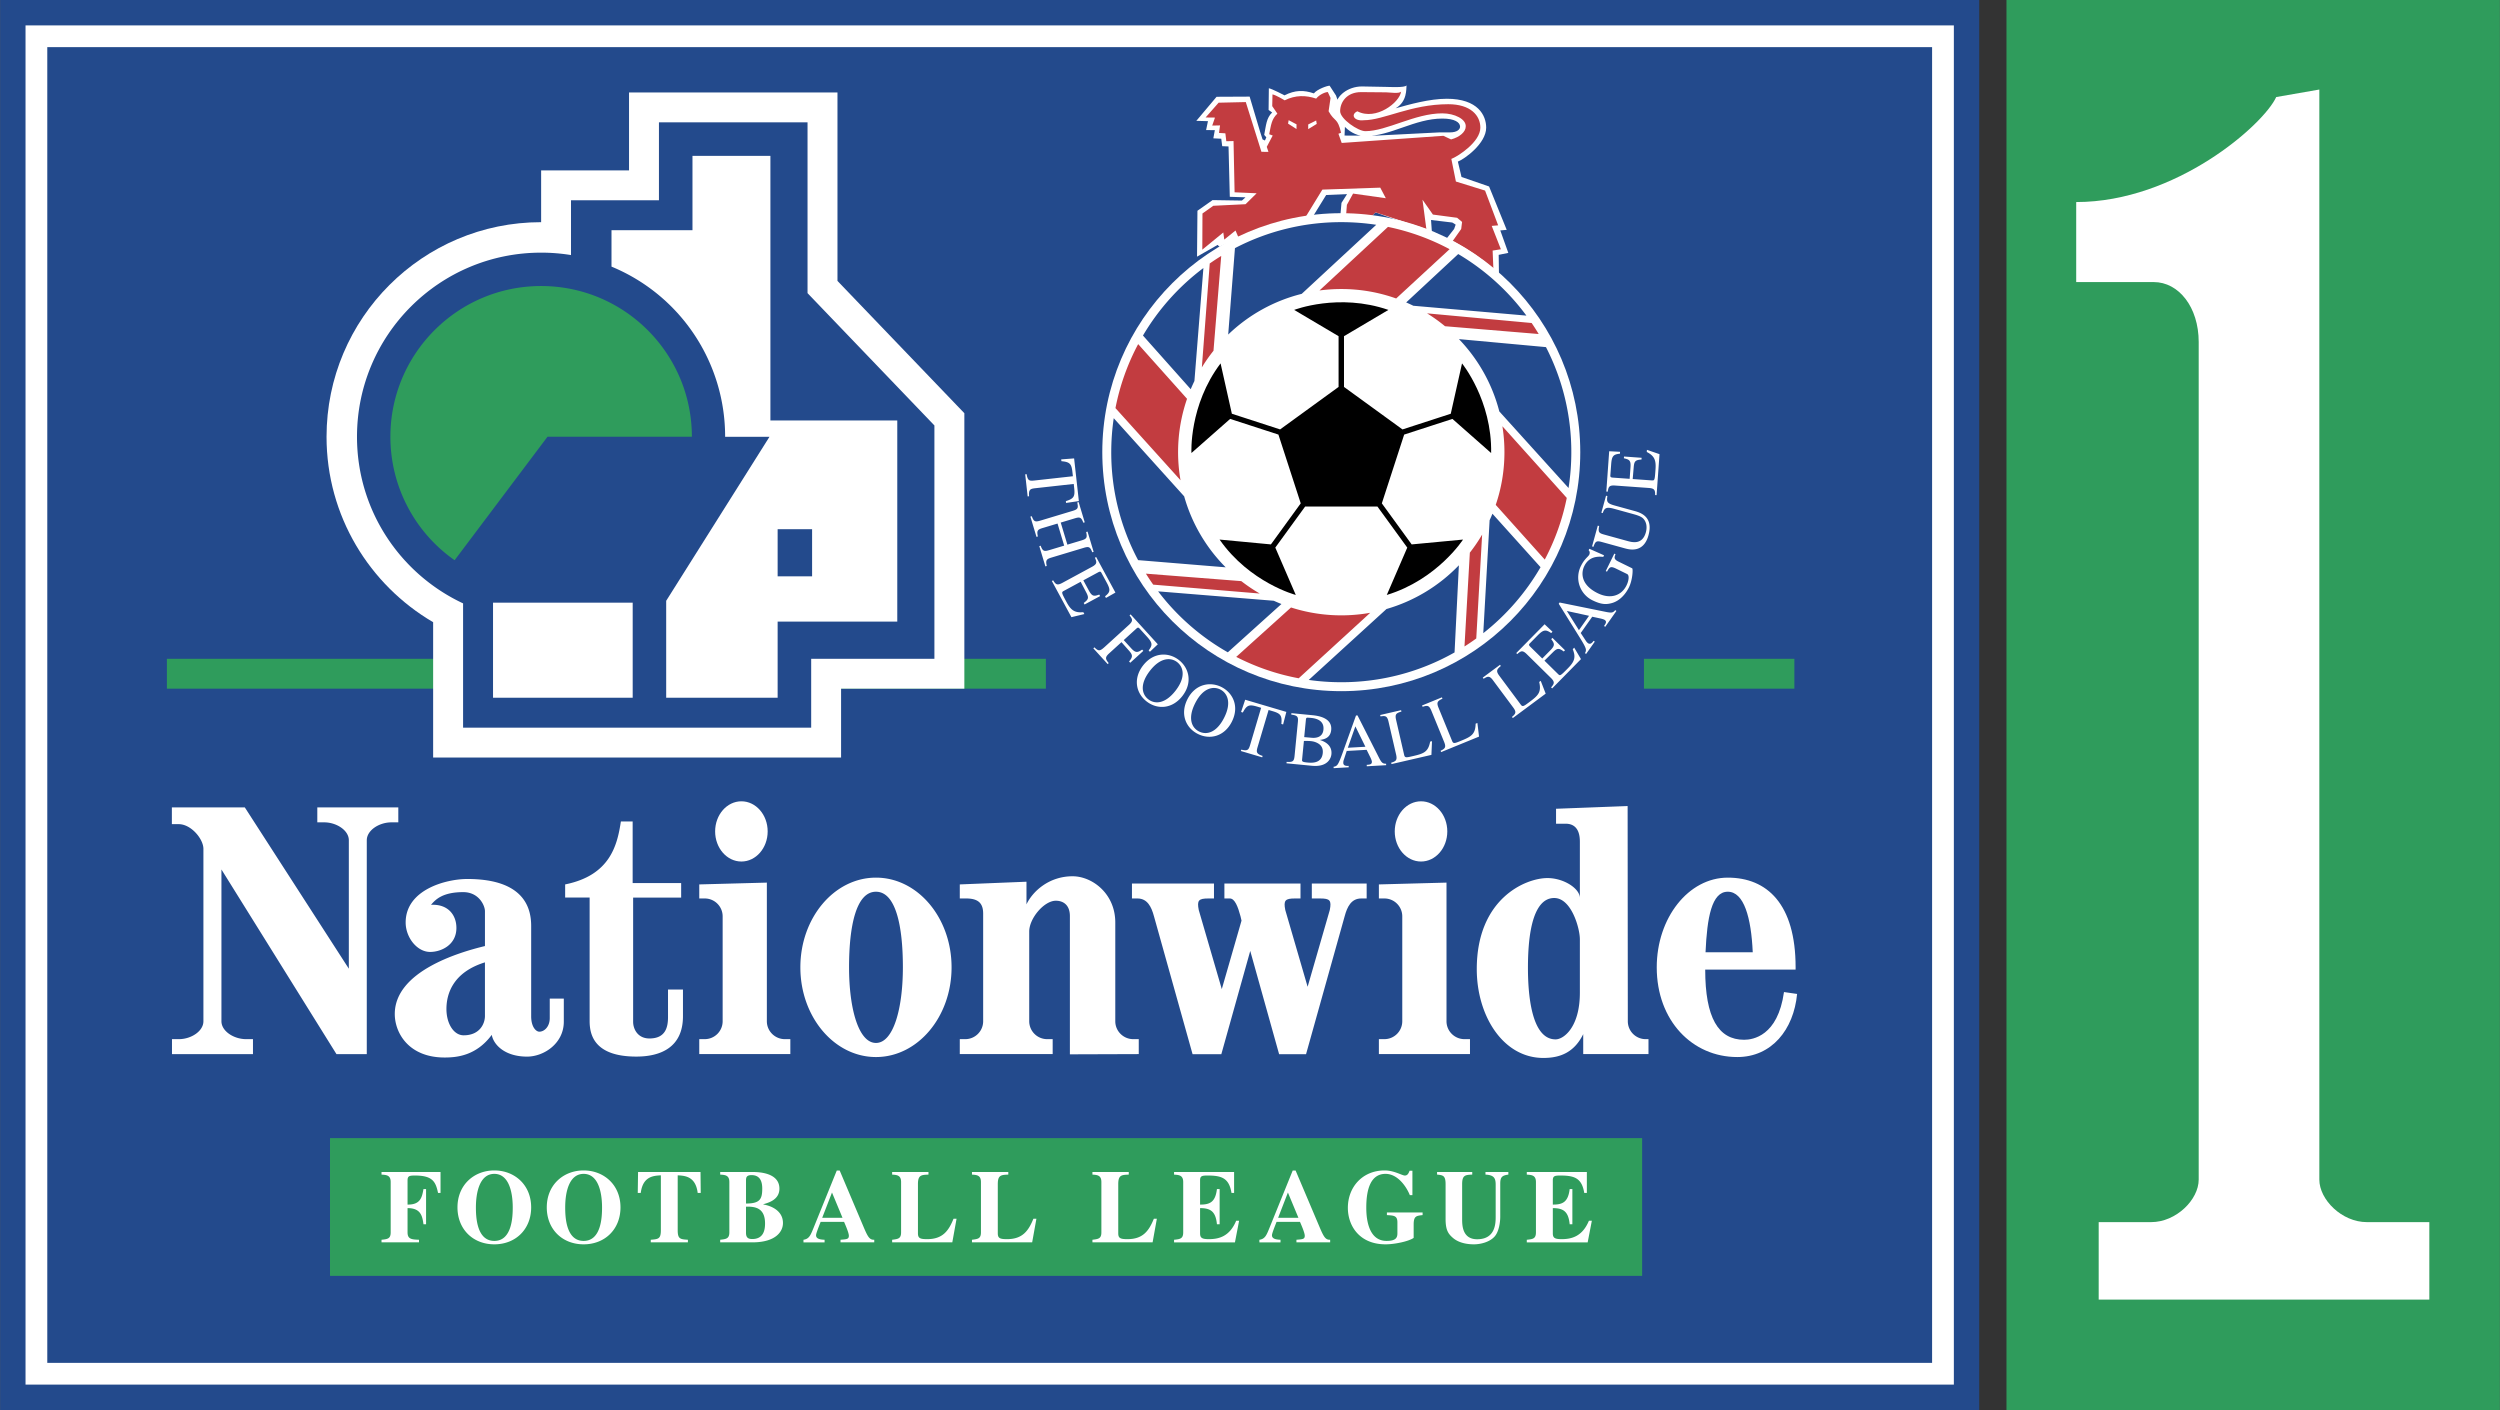 <svg xmlns="http://www.w3.org/2000/svg" width="2500" height="1410" viewBox="0 0 212.599 119.921"><rect x="0" y="0" width="212.599" height="119.921" fill="#333333" stroke="none"/><path fill="#234a8c" d="M0 0h168.321v119.921H0z"/><path fill="#fff" d="M4.008 4.007h160.304v111.907H4.008V4.007l-1.85-1.849v115.605h164.005V2.158H2.158z"/><path fill="#2f9c5c" d="M28.054 96.8H139.65v11.715H28.054zM14.181 56.03h74.758v2.543H14.181zM139.805 56.03h12.792v2.543h-12.792z"/><path d="M36.825 52.917c-5.416-3.167-9.066-9.042-9.066-15.769 0-10.08 8.171-18.252 18.251-18.252V14.49h7.476V7.862h17.728v16.03l10.791 11.251v23.43H71.521v5.858H36.825V52.917z" fill="#fff"/><path d="M39.372 51.318v10.569h29.606V56.03h10.48V36.184l-10.79-11.252V10.405H56.03v6.628h-7.48v4.66a15.747 15.747 0 0 0-2.541-.205c-8.649 0-15.66 7.011-15.66 15.66.001 6.277 3.689 11.672 9.023 14.17z" fill="#234a8c"/><path d="M51.995 22.676a15.63 15.63 0 0 1 9.664 14.472h3.773l-8.786 13.95v8.247h9.479V45.009h2.931v4.008h-2.931v3.853H76.3V35.761H65.51V13.256h-6.628v6.32h-6.887v3.1zM41.919 51.255h11.878v8.089H41.919z" fill="#fff"/><path d="M38.652 47.647a12.805 12.805 0 0 1-5.462-10.5c0-7.081 5.74-12.82 12.82-12.82s12.821 5.739 12.821 12.82H46.55l-7.898 10.5z" fill="#2f9c5c"/><path d="M118.681 9.214c1.008-.582.896-1.662.932-1.951-.151.211-1.444.13-1.742.128 0 0-1.154-.03-2.05-.039-1.217 0-2.206.837-2.206 1.602 0 1.527 1.315 2.625 2.491 2.625 2.158 0 4.203-1.495 6.552-1.495 1.04 0 1.508.32 1.508.688 0 .21-.218.488-.863.488l-.928.002-5.521.28-2.513-.013.033-.777c-.563-.541-.832-1.292-.638-2.253 0 0-.001-.08-.124-.38l-.54-.831c-.199-.001-1.038.285-1.342.654-.866-.294-1.579-.294-2.5.165 0 0-1.03-.545-1.328-.602l-.022 1.847.302.214c-.497.47-.518 1.11-.675 1.906l.181.207-.12.27-.201-.093-.212-.662-.887-2.977-2.812.014-1.722 2.046.988.028-.157.758.743.004-.127.698.674.034.08.634.538.023.108 4.282 1.335.045-.305.275-2.494-.04-1.288.906-.035 3.906 1.749-1 .161.161 1.625-.765c.822-.327 4.031-1.461 6.276-1.742l1.171-1.897 1.776-.075-.472.742-.094 1.051c.574.007 2.205.023 2.631.109l.355-.354 4.802 1.753-.078-1.101 1.809.215.286.179-.132.37-.69.875s2.788 1.614 4.506 3.131l-.025-1.806.818-.168-.682-1.91.546-.049-1.499-3.688-2.345-.809-.31-1.307c.549-.207 2.408-1.53 2.408-2.89 0-1.029-.687-2.455-3.346-2.455-1.478.001-3.197.483-4.359.814z" fill="#fff"/><path d="M122.658 9.641c1.04 0 2.045.494 1.988 1.132-.004.425-.487.885-1.246 1.085l-.659-.307-8.643.607-.278-.783.226-.083c-.311-1.331-.524-.867-1.062-1.829 0 0 .113-.813.166-1.132l-.231-.501c-.199-.002-.692.188-.995.557-.866-.294-1.752-.313-2.674.146 0 0-.74-.449-1.038-.505l-.022.999.438.638c-.499.471-.537.957-.695 1.752l.298.11-.506.963.144.427-.597-.005-1.331-4.23-2.311.053-1.106 1.256.797.009-.235.68.665-.014-.087.64.541.033.079.673.615-.015.09 4.358 1.875.083-.943.93-2.743.134-.922.655-.013 3.077 1.785-1.462.084.604.954-.77.267.622c.822-.327 3.454-1.5 5.698-1.781l1.422-2.321 4.925-.166.472.9-2.784-.395-.527.958-.065.844c.572.006 1.722.062 2.148.147l.355-.354 4.32 1.425-.328-2.5.887 1.265 2.058.273.422.352-.075.602-.729 1.03s1.747.842 3.466 2.359l-.064-1.554.702-.111-.78-1.988.548-.047-1.113-2.957-2.481-.769-.387-1.924c.549-.208 2.467-1.434 2.467-2.659 0-1.029-.823-1.993-2.73-1.993-3.179 0-5.492 1.363-7.182 1.363-.848.098-1.142-.496-.548-.761 1.583.824 3.606-.756 3.722-1.682-.152.211-.981.072-1.279.07l-2.128-.019c-1.217 0-1.78.855-1.78 1.621 0 .66 1.527 1.701 2.143 1.701 1.829-.001 4.201-1.516 6.55-1.516z" fill="#c23c40"/><path fill="#fff" d="M111.251 10.584l.677-.338.047.293-.726.444zM110.257 10.575l-.669-.353-.052.292.718.46z"/><circle cx="114.063" cy="38.458" r="20.326" fill="#fff"/><path d="M94.857 34.709a19.452 19.452 0 0 1 1.931-5.442l4.157 4.652a13.883 13.883 0 0 0-.554 6.927l-5.534-6.137zM130.254 27.472c.208.306.408.618.598.936l-7.966-.662a13.71 13.71 0 0 0-1.529-1.096l8.897.822zM118.035 19.297a19.425 19.425 0 0 1 5.24 1.896l-4.545 4.193a13.842 13.842 0 0 0-4.667-.804c-.628 0-1.248.042-1.854.122l5.826-5.407zM133.241 42.348a19.459 19.459 0 0 1-1.872 5.244l-4.17-4.652c.481-1.406.741-2.914.741-4.482 0-.751-.059-1.488-.174-2.206l5.475 6.096zM125.543 54.302c-.327.238-.661.465-1.002.681l.456-7.979c.38-.486.731-1 1.045-1.535l-.499 8.833zM110.441 57.688a19.386 19.386 0 0 1-5.314-1.82l4.662-4.202a13.968 13.968 0 0 0 6.736.452l-6.084 5.57zM98.067 49.724a18.886 18.886 0 0 1-.62-.934l8.112.635c.497.386 1.021.739 1.569 1.055l-9.061-.756zM102.204 31.249c.3-.493.632-.967.99-1.417l.657-8.063c-.333.204-.657.417-.976.639l-.671 8.841z" fill="#c23c40"/><path d="M113.833 32.909v-4.316l-3.777-2.235s3.777-1.464 8.015 0l-3.777 2.235v4.316l4.975 3.614 4.105-1.333.958-4.282s2.559 3.139 2.476 7.622l-3.292-2.901-4.105 1.333-1.899 5.849 2.537 3.492 4.369-.412s-2.194 3.403-6.485 4.711l1.742-4.028-2.537-3.492h-6.15l-2.537 3.492 1.742 4.027s-3.915-1.034-6.483-4.711l4.368.412 2.536-3.492-1.898-5.849-4.105-1.333-3.292 2.901s-.226-4.044 2.478-7.623l.959 4.282 4.104 1.334 4.973-3.613z"/><path d="M96.783 47.639a19.472 19.472 0 0 1-2.284-9.181c0-.982.073-1.948.211-2.891l5.991 6.647a13.863 13.863 0 0 0 3.531 6.037l-7.449-.612zM104.413 55.48a19.639 19.639 0 0 1-5.928-5.185l9.838.8c.214.098.432.19.651.276l-4.561 4.109zM123.697 55.49a19.47 19.47 0 0 1-9.634 2.533c-.939 0-1.863-.066-2.767-.194l6.611-6.032a13.872 13.872 0 0 0 6.158-3.72l-.368 7.413zM131.011 48.241a19.69 19.69 0 0 1-4.872 5.611l.54-9.607c.085-.182.164-.366.24-.552l4.092 4.548zM110.697 24.993a13.85 13.85 0 0 0-6.252 3.461l.575-7.35a19.485 19.485 0 0 1 9.043-2.21c1.011 0 2.002.077 2.973.224l-6.339 5.875zM124.009 21.607a19.662 19.662 0 0 1 5.799 5.236l-9.615-.838a14.68 14.68 0 0 0-.61-.283l4.426-4.115zM131.472 29.522a19.493 19.493 0 0 1 2.156 8.936c0 1.037-.081 2.055-.236 3.047l-5.888-6.513a13.854 13.854 0 0 0-3.436-6.151l7.404.681zM97.196 28.539a19.655 19.655 0 0 1 5.14-5.742l-.764 9.609a14.5 14.5 0 0 0-.314.696l-4.062-4.563z" fill="#234a8c"/><path d="M87.389 42.221l-.209-1.878.122-.014c.092.583.241.585.716.533l3.218-.357-.038-.348c-.079-.708-.22-.868-.938-.932l-.018-.154 1.098-.083.403 3.629-1.088.159-.018-.154c.692-.213.788-.407.71-1.114l-.04-.348-3.288.365c-.437.048-.551.14-.51.682l-.12.014zM87.74 43.903c.181.514.325.497.79.357l2.683-.809c.458-.138.495-.243.394-.713l.118-.037.519 1.724-.117.035c-.18-.46-.282-.51-.723-.377l-1.202.362.565 1.878 1.202-.361c.459-.139.496-.244.395-.715l.118-.035.519 1.723-.118.036c-.18-.46-.282-.511-.722-.377l-2.753.829c-.409.124-.509.221-.394.714l-.117.035-.519-1.723.117-.036c.183.513.326.497.791.357l1.209-.364-.565-1.878-1.278.384c-.409.124-.508.22-.393.714l-.119.036-.52-1.724.12-.035zM91.112 52.491l-1.664-3.075.108-.059c.22.353.341.456.781.218l2.527-1.368c.45-.244.41-.398.246-.773l.107-.058 1.637 3.024-.806.457-.076-.142c.46-.36.471-.556.129-1.188l-.417-.769c-.064-.12-.101-.188-.295-.083l-1.264.684.475.876c.275.508.442.49.881.334l.07.13-1.321.715-.071-.131c.418-.315.452-.443.202-.919l-.463-.883-1.412.764c-.234.127-.24.13.219.979.385.711.71.904 1.42.843l.087.159-1.1.265zM96.014 56.26c.355-.419.298-.578-.024-.941l-.622-.704-1.048.954c-.359.327-.33.475-.036.828l-.09.083-1.22-1.341.091-.083c.345.341.469.333.863-.024l2.074-1.886c.378-.344.301-.484.052-.809l.091-.083 2.313 2.543-.672.637-.108-.119c.36-.459.324-.653-.16-1.186l-.592-.651c-.11-.12-.159-.136-.303-.005l-1.063.967.632.695c.357.392.532.392.934.113l.101.109-1.112 1.011-.101-.108zM100.248 56.131c-.838-.651-2.133-.706-3.045.47-.846 1.09-.621 2.339.306 3.059.926.718 2.193.628 3.038-.461.912-1.176.54-2.416-.299-3.068zm-.281 2.611c-.875 1.125-1.748 1.175-2.316.734-.568-.441-.735-1.3.139-2.426.904-1.166 1.794-1.139 2.316-.734.52.405.767 1.26-.139 2.426zM103.88 58.436c-.946-.481-2.229-.289-2.903 1.038-.624 1.229-.166 2.414.879 2.945 1.045.531 2.272.203 2.895-1.028.675-1.327.074-2.474-.871-2.955zm.216 2.616c-.644 1.27-1.493 1.484-2.134 1.159-.64-.326-.968-1.138-.323-2.408.667-1.316 1.546-1.458 2.135-1.16.588.3.992 1.093.322 2.409zM107.335 64.411l-1.812-.537.036-.118c.572.143.633.005.768-.454l.919-3.104-.334-.1c-.684-.202-.887-.134-1.223.502l-.149-.044.349-1.044 3.501 1.036-.275 1.067-.149-.044c.073-.722-.067-.885-.751-1.088l-.335-.098-.94 3.171c-.124.422-.085.562.432.735l-.037.12zM112.258 62.942l.001-.013c.296-.043.877-.13.947-.845.098-.999-1.021-1.199-1.581-1.254l-1.804-.176-.013.122c.527.078.61.164.562.641l-.279 2.86c-.045.458-.133.561-.677.52l-.01.123 2.151.209c1.43.141 1.646-.735 1.669-.98.068-.676-.418-1.037-.966-1.207zm-1.204-1.732c.009-.097.032-.186.16-.172.065.006.155.008.292.022.457.044 1.115.232 1.039.999-.075.767-.842.705-1.023.687l-.612-.054.144-1.482zm.138 3.644c-.375-.037-.488-.074-.464-.235l.156-1.599c.618-.016.823.036 1.036.122.325.136.619.38.568.908-.086.864-.871.846-1.296.804zM117.873 64.955c-.285-.002-.378-.069-.612-.529l-1.818-3.58-.128.008-1.165 3.25c-.107.291-.281.775-.421.944a.436.436 0 0 1-.321.162l.007.123 1.28-.073-.007-.122c-.136.007-.44.025-.455-.247a.727.727 0 0 1 .038-.249l.255-.773 1.694-.095.299.605c.044.088.141.296.146.4.014.239-.199.257-.44.271l.008.123 1.648-.093-.008-.125zm-3.253-1.358l.642-1.82.852 1.735-1.494.085zM119.179 60.52c-.424.124-.57.205-.455.703l.687 2.984c.059.252.173.232.697.111.946-.218 1.344-.336 1.514-1.245l.157-.037-.05 1.167-3.394.783-.028-.12c.399-.118.531-.208.418-.694l-.646-2.801c-.116-.498-.275-.501-.68-.441l-.027-.12 1.778-.41.029.12zM122.668 59.423c-.398.192-.529.294-.336.768l1.159 2.834c.098.24.209.202.706 0 .899-.369 1.272-.549 1.293-1.475l.149-.061.14 1.159-3.224 1.319-.047-.113c.375-.181.49-.291.302-.752l-1.088-2.661c-.195-.473-.352-.451-.743-.326l-.046-.114 1.689-.692.046.114zM127.635 56.642c-.337.283-.44.416-.135.827l1.827 2.458c.153.208.25.144.682-.177.78-.579 1.097-.848.887-1.748l.13-.097.422 1.09-2.796 2.077-.072-.098c.316-.269.402-.404.104-.804l-1.715-2.308c-.305-.411-.452-.349-.799-.132l-.074-.099 1.466-1.089.073.1zM134.449 56.058l-2.452 2.492-.089-.086c.272-.313.335-.46-.02-.81l-2.048-2.017c-.365-.359-.502-.275-.811-.008l-.087-.085 2.413-2.451.672.636-.114.115c-.479-.335-.671-.288-1.175.224l-.613.624c-.096.097-.149.152.007.306l1.025 1.008.699-.71c.404-.411.339-.566.062-.939l.104-.105 1.069 1.053-.104.106c-.423-.308-.556-.302-.937.076l-.708.702 1.144 1.125c.189.187.194.191.871-.497.567-.577.657-.943.391-1.604l.126-.13.575.975zM137.362 51.89c-.181.222-.291.254-.796.152l-3.935-.799-.075.105 1.824 2.931c.163.264.433.701.479.916a.432.432 0 0 1-.074.353l.101.069.739-1.046-.103-.071c-.077.11-.252.359-.475.203a.728.728 0 0 1-.171-.184l-.448-.68.978-1.386.661.142c.096.02.319.074.404.134.196.138.078.316-.06.512l.1.072.951-1.35-.1-.073zm-3.087 1.706l-1.027-1.633 1.887.411-.86 1.222zM137.387 47.136c-.102.267-.165.425.248.626l1.169.573c.081.04.04.978-.273 1.617-.283.576-.772 1.136-1.423 1.331-.488.142-.916.149-1.677-.225a2.164 2.164 0 0 1-.975-2.942c.289-.587.61-.761.702-.947.022-.047.088-.253-.059-.367l.064-.128 1.248.554-.064.134c-.496-.048-1.219-.029-1.617.786-.271.552-.323 1.586 1.148 2.307 1.052.515 2.005.232 2.446-.669.194-.396.257-.862.048-.965l-.942-.46c-.482-.236-.545-.124-.768.258l-.104-.05.726-1.483.103.05zM136.696 42.193c-.082.495-.017.626.638.807l1.629.449c.5.136 1.674.46 1.228 2.077-.425 1.548-1.643 1.212-2.018 1.109l-1.947-.537c-.463-.127-.554-.058-.715.407l-.12-.032.487-1.767.119.033c-.099.503-.037.601.405.722l1.997.551c.4.109 1.268.349 1.568-.737.134-.488.032-.898-.212-1.16-.115-.119-.303-.238-.809-.377l-1.685-.465c-.667-.185-.816-.063-.96.366l-.119-.033.399-1.448.115.035zM141.129 38.626l-.25 3.488-.123-.009c.004-.416-.043-.568-.541-.604l-2.866-.206c-.511-.036-.562.116-.623.521l-.122-.009.244-3.429.925.048-.01.161c-.583.056-.698.216-.749.934l-.064.872c-.009.135-.015.212.206.228l1.433.103.072-.994c.042-.575-.109-.65-.563-.754l.011-.149 1.498.108-.011.148c-.521.04-.619.131-.663.666l-.085.994 1.601.114c.266.019.272.02.34-.943.058-.807-.112-1.144-.744-1.475l.013-.18 1.071.367zM32.434 99.678h5.02v1.78h-.212c-.195-.921-.435-1.479-1.957-1.479-.479 0-.636.035-.636.416v2.055c1.097.017 1.229-.611 1.354-1.32h.221v2.993h-.221c-.098-.726-.241-1.372-1.354-1.372v2.063c0 .584.353.602.974.628v.221h-3.188v-.221c.504-.053.779-.08.779-.628v-4.285c0-.584-.363-.602-.779-.628v-.223zM42.029 99.546c-1.708 0-3.134 1.213-3.134 3.143 0 1.858 1.32 3.142 3.134 3.142 1.815 0 3.133-1.284 3.133-3.142.001-1.93-1.424-3.143-3.133-3.143zm0 5.994c-1.514 0-1.566-2.081-1.566-2.851 0-1.293.327-2.851 1.566-2.851s1.566 1.558 1.566 2.851c0 .77-.053 2.851-1.566 2.851zM49.624 99.546c-1.708 0-3.134 1.213-3.134 3.143 0 1.858 1.319 3.142 3.134 3.142 1.814 0 3.135-1.284 3.135-3.142 0-1.93-1.426-3.143-3.135-3.143zm0 5.994c-1.514 0-1.567-2.081-1.567-2.851 0-1.293.328-2.851 1.567-2.851 1.24 0 1.567 1.558 1.567 2.851 0 .77-.053 2.851-1.567 2.851zM58.493 105.663h-3.159v-.221c.646-.053.859-.071.859-.815v-4.665c-.62.035-1.532.08-1.71 1.496h-.255l.026-1.78h5.312l.018 1.78h-.258c-.177-1.417-1.089-1.461-1.7-1.496v4.665c0 .753.213.771.867.815v.221zM64.904 102.44v-.018c.371-.115 1.372-.345 1.372-1.327 0-1.381-1.805-1.417-2.302-1.417h-2.735v.222c.407.027.779.044.779.628v4.285c0 .54-.284.576-.779.628v.221h2.852c1.867-.035 2.487-.903 2.487-1.646-.001-1.009-.931-1.451-1.674-1.576zm-1.47-2.062c.01-.204.019-.434.469-.434.717 0 .913.523.913 1.142 0 .903-.195 1.275-1.381 1.275v-1.983zm.53 5.002c-.371 0-.53-.142-.53-.54v-2.213h.266c.575.026 1.354.159 1.354 1.425.001.54-.115 1.328-1.09 1.328zM73.376 104.212l-1.973-4.657h-.249l-1.964 4.852c-.266.664-.389.965-.868 1.036v.221h1.796v-.221c-.3-.018-.725-.044-.725-.381 0-.141.141-.505.389-1.142h1.992c.124.283.408.938.408 1.177 0 .292-.16.301-.709.345v.221h2.869v-.221c-.425.018-.567-.284-.966-1.23zm-3.461-.638l.833-2.151.894 2.151h-1.727zM80.98 105.663h-5.117v-.221c.496-.062.761-.089.761-.628v-4.285c0-.584-.363-.602-.761-.628v-.222h3.09v.221c-.62.027-.895.036-.895.815v4.178c0 .425.195.497.788.497 1.336 0 1.833-.735 2.239-1.736h.257l-.362 2.009zM87.772 105.663h-5.119v-.221c.497-.062.763-.089.763-.628v-4.285c0-.584-.363-.602-.763-.628v-.222h3.09v.221c-.619.027-.894.036-.894.815v4.178c0 .425.194.497.786.497 1.338 0 1.834-.735 2.242-1.736h.256l-.361 2.009zM98.015 105.663h-5.117v-.221c.497-.062.761-.089.761-.628v-4.285c0-.584-.363-.602-.761-.628v-.222h3.09v.221c-.62.027-.894.036-.894.815v4.178c0 .425.194.497.787.497 1.337 0 1.833-.735 2.241-1.736h.255l-.362 2.009zM99.839 99.678h5.108v1.78h-.221c-.205-1.258-.833-1.479-2.027-1.479-.487 0-.646.035-.646.416v2.055c.849.008 1.302-.222 1.434-1.32h.23v2.993h-.23c-.106-1.106-.557-1.372-1.434-1.372v2.142c0 .39.168.497.743.497.868 0 1.771-.231 2.329-1.567h.249l-.355 1.841h-5.178v-.221c.504-.053.778-.08.778-.628v-4.285c0-.584-.372-.602-.778-.628v-.224zM112.153 104.212l-1.974-4.657h-.248l-1.965 4.852c-.266.664-.39.965-.868 1.036v.221h1.796v-.221c-.302-.018-.726-.044-.726-.381 0-.141.142-.505.39-1.142h1.992c.124.283.407.938.407 1.177 0 .292-.159.301-.708.345v.221h2.868v-.221c-.423.018-.566-.284-.964-1.23zm-3.461-.638l.832-2.151.894 2.151h-1.726zM120.98 103.344c-.55.062-.761.088-.761.814v1.124c-.425.301-1.621.549-2.391.549-2.213 0-3.205-1.566-3.205-3.106 0-1.745 1.222-3.179 3.134-3.179.796 0 1.479.434 1.709.434.238 0 .319-.186.407-.407h.24v2.071h-.221c-.311-.77-1.055-1.806-2.063-1.806-1.283 0-1.639 1.346-1.639 2.869 0 .628.054 2.833 1.726 2.833.78 0 .921-.266.921-.647v-.928c0-.567-.283-.585-.893-.62v-.222h3.036v.221zM128.273 99.9c-.487.071-.69.168-.69.753v2.824c0 .521-.124 1.31-.496 1.708-.443.477-1.214.646-1.744.646-.39 0-1.223-.053-1.797-.558-.381-.336-.612-.646-.612-1.602v-2.957c0-.744-.229-.761-.725-.815v-.222h2.992v.223c-.583.027-.859.036-.859.815v2.957c0 .504 0 1.727 1.276 1.727 1.557 0 1.576-1.355 1.576-1.921v-2.701c0-.541-.106-.84-.868-.876v-.222h1.947v.221zM129.841 99.678h5.108v1.78h-.222c-.204-1.258-.832-1.479-2.027-1.479-.487 0-.646.035-.646.416v2.055c.849.008 1.301-.222 1.434-1.32h.229v2.993h-.229c-.106-1.106-.558-1.372-1.434-1.372v2.142c0 .39.167.497.743.497.867 0 1.771-.231 2.328-1.567h.249l-.355 1.841h-5.178v-.221c.504-.053.778-.08.778-.628v-4.285c0-.584-.372-.602-.778-.628v-.224zM65.208 75.066l-5.749.154v1.195h.468c.84 0 1.521.681 1.521 1.521v8.921c0 .841-.681 1.522-1.521 1.522h-.468v1.271h7.746v-1.27h-.467c-.84 0-1.53-.681-1.53-1.522V75.066zM139.954 88.38c-.84 0-1.521-.681-1.521-1.522l-.016-18.304-6.088.232v1.271h.814c.84 0 1.212.578 1.212 1.521v4.798c0-.809-1.371-1.696-2.758-1.696-1.85 0-6.01 1.735-6.01 7.746 0 3.969 2.235 7.553 5.663 7.553 1.426 0 2.621-.463 3.39-2.024v1.695h5.551v-1.27h-.237zm-5.599-3.949c0 2.928-1.371 3.968-2.065 3.968-2.119 0-2.351-4.046-2.351-6.088 0-5.396 1.464-5.935 2.235-5.935 1.464 0 2.181 2.582 2.181 3.507v4.548zM31.182 71.462c0-.84 1.045-1.521 2.096-1.521h.585V68.67h-6.889v1.271h.583c1.051 0 2.098.681 2.098 1.521v10.926L20.808 68.67h-6.204v1.425h.585c1.05 0 2.098 1.26 2.098 2.101v14.663c0 .841-1.039 1.522-2.09 1.522h-.583v1.271h6.888V88.38h-.584c-1.05 0-2.098-.681-2.098-1.522V73.949l9.782 15.703h2.579v-18.19zM46.743 84.932v1.656c0 .733-.463 1.157-.887 1.157-.27 0-.693-.386-.693-1.311v-7.669c0-1.348-.423-4.007-5.433-4.007-1.773 0-5.242.887-5.242 3.699 0 1.271.963 2.505 2.082 2.505.924 0 2.234-.579 2.234-2.042 0-1.117-.732-2.042-2.158-1.965.385-.462 1.001-1.079 2.737-1.079 1.348 0 1.849 1.156 1.849 1.618v2.968c-2.235.538-7.669 2.158-7.669 5.78 0 1.579 1.157 3.699 4.241 3.699 1.04 0 2.697-.154 4.007-1.927.155.848 1.118 1.851 3.006 1.851 1.426 0 3.122-1.118 3.122-2.968v-1.965h-1.196zm-5.511 1.464c0 .694-.462 1.657-1.811 1.657-.848 0-1.465-1.002-1.465-2.236 0-1.271.54-3.121 3.275-3.968v4.547zM55.221 88.322c1.348 0 1.58-.924 1.58-1.811V84.16h1.272v2.273c0 2.697-1.966 3.43-3.97 3.43-3.738 0-3.968-2.043-3.968-3.045v-10.48h-2.082V75.22c3.815-.771 4.432-3.314 4.74-5.355h1.001v5.241h4.125v1.233h-4.084v10.558c-.002.617.384 1.425 1.386 1.425z" fill="#fff"/><ellipse cx="63.043" cy="70.712" rx="2.234" ry="2.561" fill="#fff"/><path d="M74.488 74.643c-3.55 0-6.43 3.416-6.43 7.629 0 4.215 2.88 7.63 6.43 7.63 3.552 0 6.43-3.416 6.43-7.63 0-4.213-2.878-7.629-6.43-7.629zm0 14.06c-1.469 0-2.289-2.879-2.289-6.431 0-3.55.613-6.43 2.289-6.43 1.676 0 2.289 2.88 2.289 6.43-.001 3.552-.819 6.431-2.289 6.431zM96.838 89.651V88.38h-.467c-.84 0-1.529-.681-1.529-1.522v-8.401c0-2.466-1.974-3.93-3.63-3.93-2.004 0-3.392 1.271-3.923 2.389V74.99l-5.672.23v1.195h.543c1.075 0 1.445.45 1.445 1.29v9.153c0 .841-.682 1.522-1.522 1.522h-.466v1.271h7.9V88.38h-.467a1.527 1.527 0 0 1-1.528-1.522v-7.63c0-1.117 1.262-2.621 2.264-2.621.617 0 1.195.347 1.195 1.31v11.754l5.857-.02zM123.011 75.066l-5.75.154v1.195h.468c.84 0 1.521.681 1.521 1.521v8.921c0 .841-.681 1.522-1.521 1.522h-.468v1.271h7.748v-1.27h-.468c-.84 0-1.529-.681-1.529-1.522V75.066z" fill="#fff"/><ellipse cx="120.845" cy="70.712" rx="2.235" ry="2.561" fill="#fff"/><path d="M106.32 80.875l-2.46 8.787h-2.444l-3.282-11.726c-.217-.812-.566-1.521-1.406-1.521h-.468v-1.272h6.976v1.272h-.468c-.84 0-.99.157-.827.982l1.959 6.727 1.678-5.823-.084-.365c-.217-.812-.486-1.521-.907-1.521h-.465v-1.272h6.472v1.272h-.466c-.839 0-.99.157-.828.982l1.9 6.529 1.885-6.529c.162-.825.013-.982-.829-.982h-.699v-1.272h4.664v1.272h-.466c-.842 0-1.191.709-1.407 1.521l-3.283 11.726h-2.289l-2.456-8.787zM151.715 84.374c-.523 3.755-2.66 4.059-3.394 4.059-2.196 0-3.306-1.882-3.306-5.967h7.687c.002-.065.002-.128.002-.194 0-5.394-2.435-7.629-5.771-7.629s-6.04 3.416-6.04 7.629c0 4.548 3.035 7.63 6.85 7.63 2.928 0 4.798-2.332 5.087-5.366l-1.115-.162zm-4.782-8.533c1.381 0 1.994 2.205 2.125 5.147h-4.015c.132-2.929.514-5.147 1.89-5.147z" fill="#fff"/><path fill="#2f9c5c" d="M170.638 0h41.961v119.921h-41.961z"/><path d="M197.247 7.615v92.712c0 1.702 1.914 3.615 4.039 3.615h5.316v6.592h-28.121v-6.592h4.464c2.128 0 4.042-1.914 4.042-3.615V29.092c0-2.976-1.702-5.102-3.828-5.102h-6.591v-6.805c8.505 0 15.948-6.592 17.011-8.931l3.668-.639z" fill="#fff"/></svg>